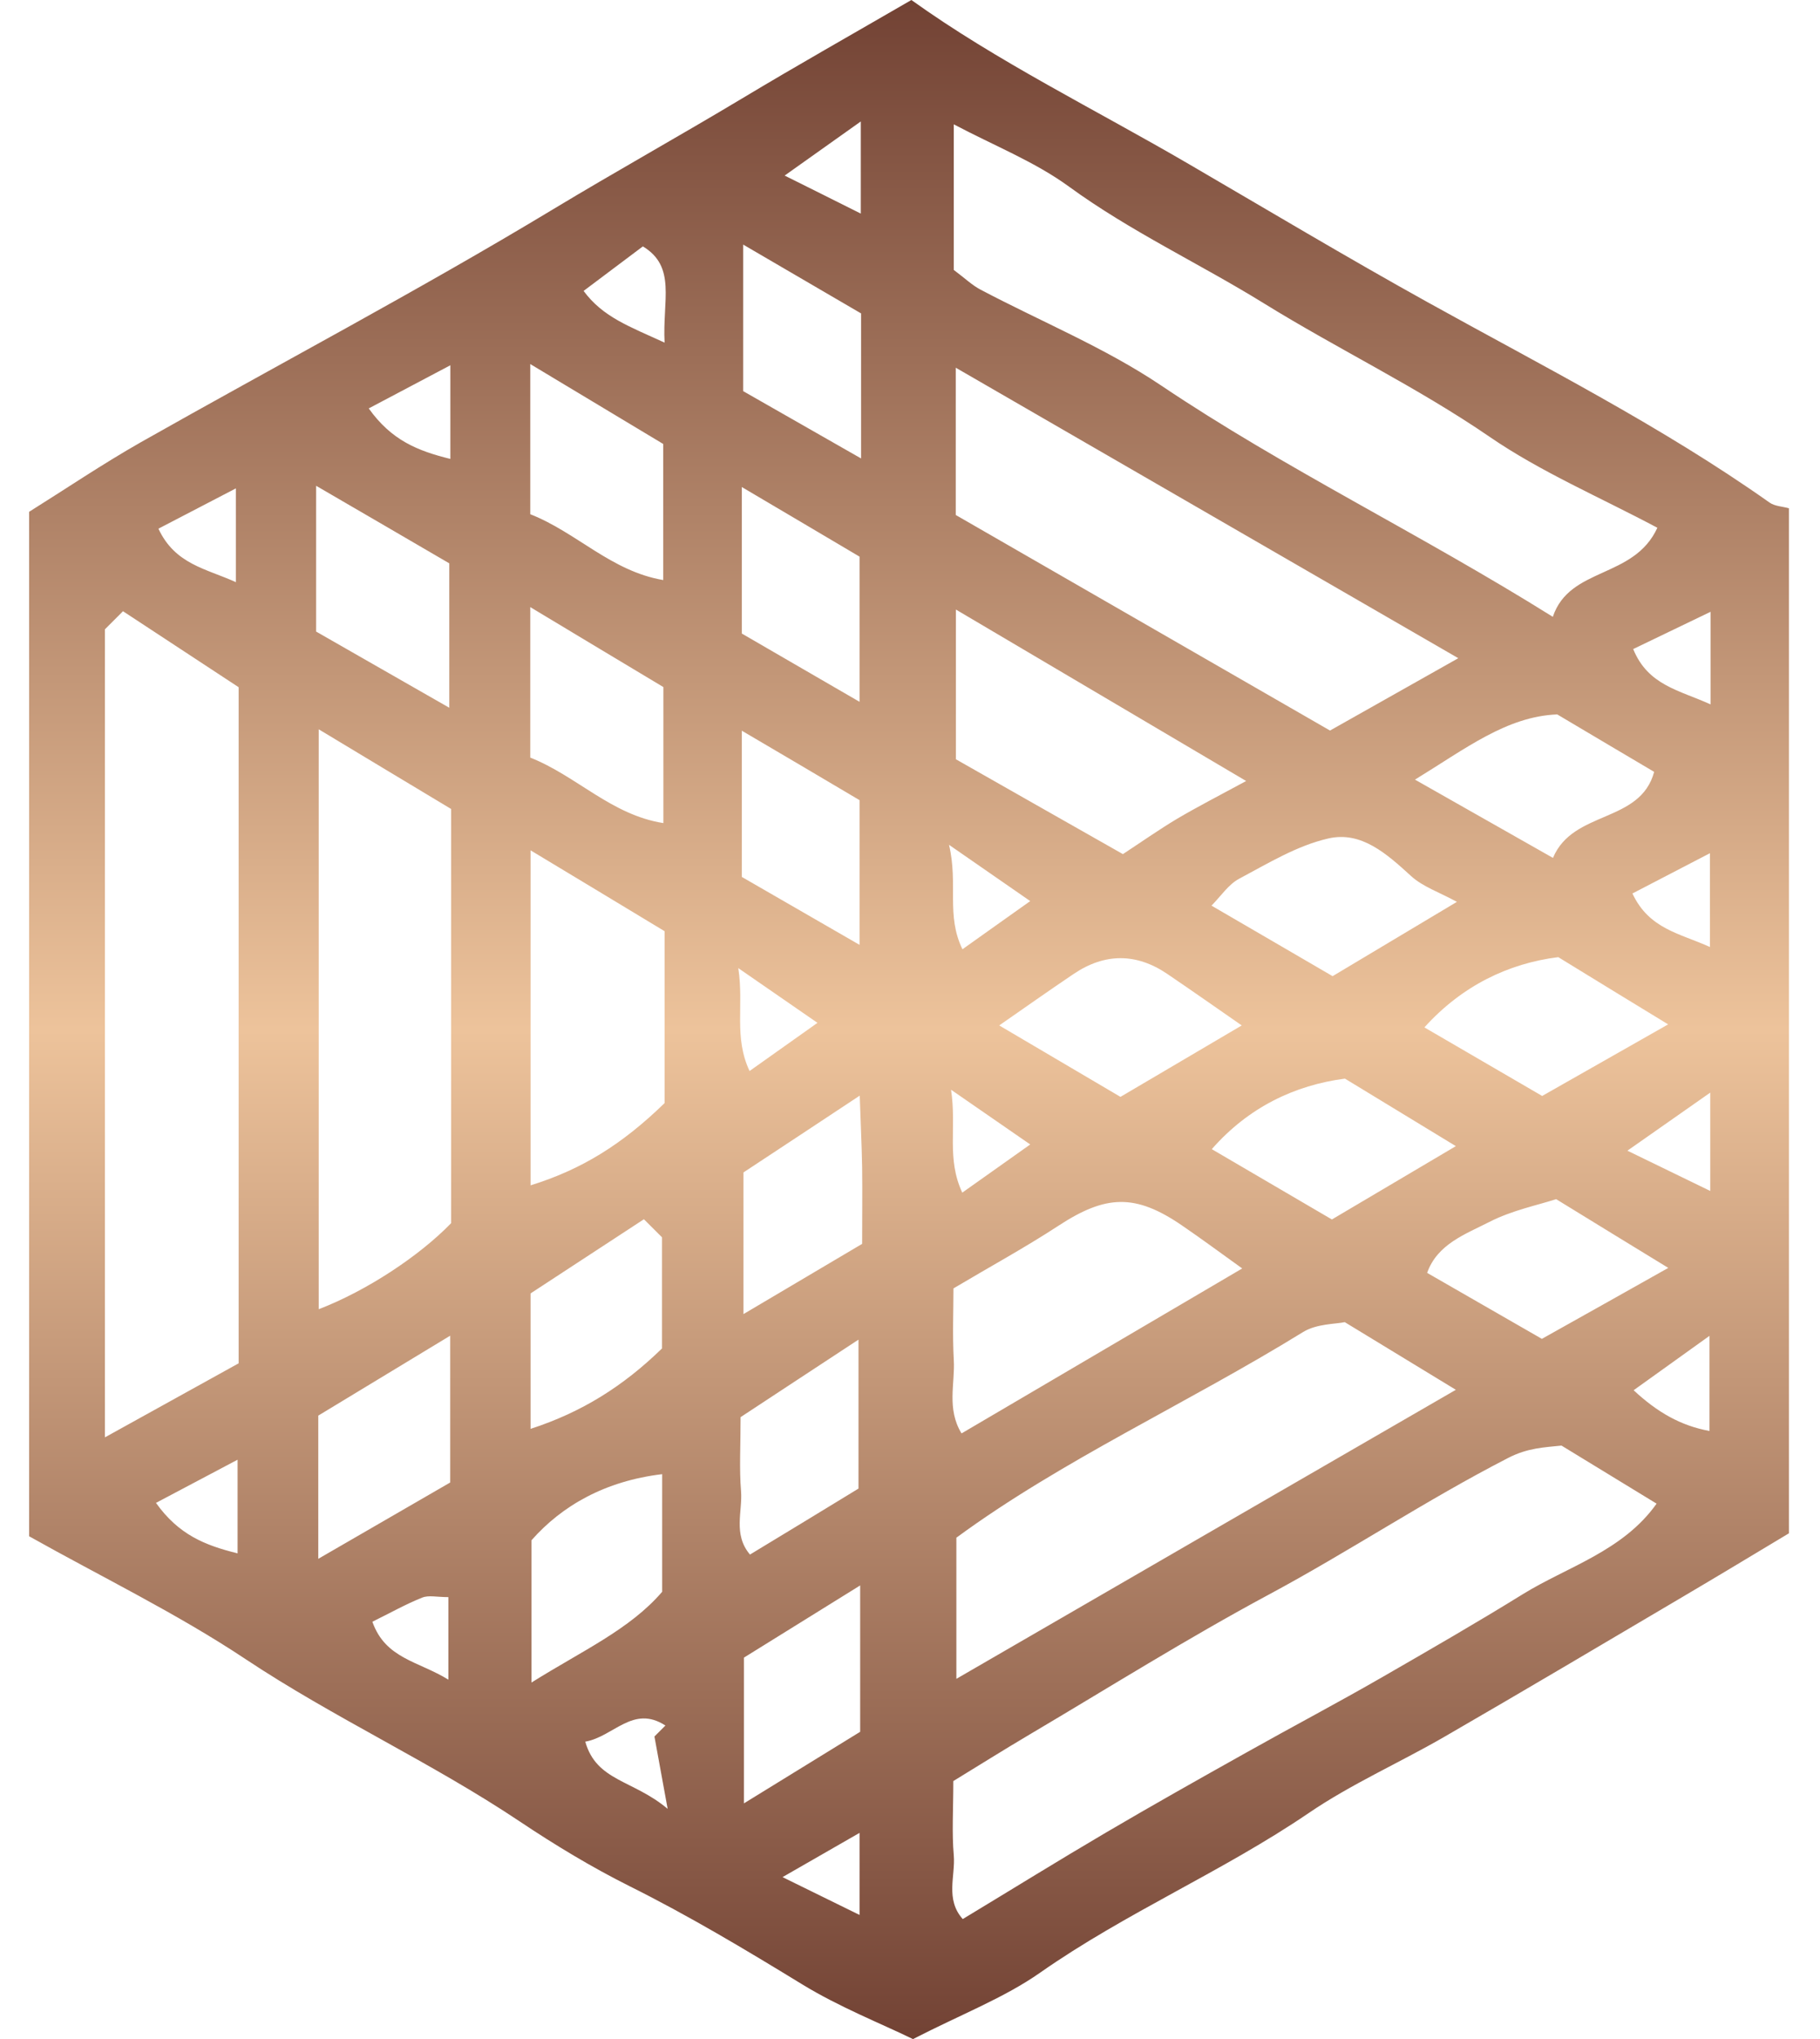 <?xml version="1.0" encoding="UTF-8"?>
<svg xmlns="http://www.w3.org/2000/svg" width="50" height="56" viewBox="0 0 50 56" fill="none">
  <g clip-path="url(#clip0_52_24561)">
    <path d="M25.076 56C24.211 55.578 23.063 55.127 22.028 54.493C20.479 53.545 18.922 52.614 17.298 51.804C16.254 51.282 15.236 50.665 14.292 50.034C11.854 48.402 9.182 47.187 6.74 45.563C4.857 44.311 2.803 43.317 0.795 42.19V14.06C1.789 13.438 2.807 12.75 3.872 12.144C7.642 10.011 11.478 7.99 15.186 5.753C16.91 4.713 18.667 3.736 20.392 2.701C21.894 1.799 23.418 0.939 25.038 0C27.397 1.691 30.089 3.006 32.665 4.509C34.836 5.774 37.007 7.072 39.211 8.295C42.384 10.057 45.636 11.698 48.613 13.802C48.759 13.906 48.976 13.91 49.147 13.96V42.111C48.216 42.67 47.214 43.275 46.208 43.868C44.029 45.154 41.854 46.444 39.666 47.709C38.435 48.419 37.12 48.999 35.951 49.796C33.58 51.408 30.928 52.531 28.578 54.176C27.585 54.873 26.411 55.319 25.071 56.008L25.076 56ZM2.883 17.283V39.476C4.219 38.737 5.387 38.09 6.556 37.443V18.874C5.563 18.223 4.473 17.505 3.379 16.787C3.254 16.912 3.104 17.062 2.883 17.283ZM26.203 7.414C26.512 7.644 26.708 7.836 26.942 7.957C28.595 8.83 30.352 9.548 31.893 10.583C35.295 12.871 38.982 14.641 42.66 16.941C43.123 15.559 44.885 15.906 45.532 14.495C43.937 13.647 42.33 12.963 40.919 11.994C38.927 10.629 36.757 9.589 34.719 8.329C32.949 7.235 31.058 6.358 29.363 5.122C28.424 4.438 27.305 3.999 26.203 3.415V7.414ZM26.19 48.911C26.19 49.709 26.148 50.339 26.203 50.961C26.249 51.525 25.965 52.163 26.449 52.706C27.81 51.884 29.083 51.095 30.369 50.339C31.655 49.583 32.953 48.853 34.252 48.126C35.492 47.429 36.752 46.766 37.984 46.056C39.274 45.313 40.572 44.565 41.833 43.785C43.056 43.029 44.584 42.603 45.511 41.297C44.584 40.729 43.762 40.228 42.898 39.702C42.438 39.752 41.975 39.76 41.428 40.044C39.178 41.2 37.078 42.603 34.853 43.797C32.623 44.995 30.478 46.34 28.298 47.63C27.564 48.064 26.841 48.519 26.19 48.916V48.911ZM12.393 22.218C11.22 21.512 10.021 20.794 8.756 20.03V35.957C10.08 35.448 11.524 34.492 12.393 33.594V22.218ZM40.063 18.077C35.45 15.413 30.866 12.762 26.257 10.099V14.144C29.776 16.169 33.241 18.164 36.539 20.064C37.775 19.367 38.844 18.765 40.063 18.077ZM26.278 46.106C30.928 43.413 35.433 40.808 39.996 38.17C39.019 37.573 38.072 36.997 36.944 36.312C36.694 36.366 36.172 36.354 35.8 36.583C32.603 38.554 29.154 40.115 26.274 42.232V46.114L26.278 46.106ZM18.258 25.575C17.106 24.877 15.891 24.147 14.576 23.354V32.555C15.979 32.12 17.089 31.432 18.258 30.296V25.575ZM34.122 34.834C33.546 34.421 33.016 34.028 32.473 33.657C31.192 32.78 30.382 32.809 29.071 33.669C28.157 34.266 27.192 34.792 26.194 35.385C26.194 35.974 26.165 36.667 26.203 37.356C26.24 37.998 26.002 38.691 26.416 39.368C29 37.848 31.5 36.379 34.126 34.838L34.122 34.834ZM34.235 21.45C31.521 19.847 28.929 18.315 26.261 16.741V20.853C27.814 21.734 29.321 22.594 30.849 23.458C31.358 23.124 31.839 22.786 32.335 22.489C32.886 22.164 33.454 21.872 34.235 21.45ZM14.568 9.994V14.123C15.845 14.624 16.789 15.689 18.221 15.931V12.194C17.064 11.501 15.87 10.779 14.568 9.999V9.994ZM18.225 18.87C17.06 18.173 15.866 17.455 14.568 16.674V20.807C15.845 21.312 16.793 22.381 18.225 22.606V18.87ZM18.187 37.042V33.982C17.97 33.765 17.82 33.615 17.69 33.486C16.597 34.2 15.511 34.913 14.576 35.523V39.243C15.979 38.788 17.119 38.074 18.183 37.038L18.187 37.042ZM12.343 19.438V15.472C11.157 14.779 9.971 14.09 8.685 13.342V17.346C9.892 18.035 11.036 18.69 12.343 19.438ZM12.368 36.684C11.019 37.502 9.859 38.203 8.744 38.879V42.812C10.059 42.052 11.211 41.384 12.368 40.716V36.684ZM14.601 46.21C15.991 45.338 17.302 44.753 18.191 43.718V40.487C16.622 40.675 15.436 41.355 14.601 42.303V46.206V46.21ZM33.283 24.873C34.398 25.524 35.512 26.167 36.61 26.81C37.754 26.125 38.836 25.479 40.025 24.769C39.545 24.506 39.086 24.355 38.76 24.055C38.101 23.454 37.399 22.819 36.493 23.028C35.633 23.224 34.836 23.712 34.043 24.134C33.751 24.289 33.542 24.61 33.283 24.873ZM36.594 33.49C37.771 32.793 38.844 32.158 39.996 31.478C38.957 30.847 38.013 30.271 36.949 29.624C35.567 29.803 34.297 30.413 33.291 31.561C34.36 32.187 35.425 32.809 36.594 33.494V33.49ZM42.806 26.288C41.445 26.459 40.167 27.069 39.132 28.217C40.246 28.864 41.357 29.511 42.367 30.1C43.574 29.415 44.668 28.793 45.828 28.134C44.885 27.558 43.991 27.015 42.81 26.288H42.806ZM30.782 30.125C31.935 29.445 32.995 28.822 34.114 28.163C33.446 27.699 32.761 27.219 32.068 26.748C31.217 26.172 30.352 26.172 29.497 26.748C28.804 27.215 28.119 27.699 27.451 28.163C28.57 28.822 29.626 29.445 30.782 30.125ZM42.781 19.621C41.39 19.676 40.259 20.565 38.873 21.412C40.251 22.193 41.411 22.852 42.664 23.562C43.215 22.243 45.06 22.619 45.444 21.199C44.609 20.707 43.837 20.247 42.781 19.621ZM45.832 34.822C44.847 34.22 43.899 33.64 42.751 32.934C42.255 33.097 41.541 33.239 40.914 33.561C40.263 33.895 39.487 34.166 39.207 34.959C40.33 35.606 41.395 36.216 42.359 36.771C43.532 36.116 44.601 35.514 45.832 34.822ZM20.346 38.921C20.346 39.714 20.308 40.336 20.358 40.95C20.404 41.51 20.133 42.14 20.604 42.695C21.673 42.048 22.663 41.447 23.585 40.883V36.792C22.437 37.548 21.352 38.257 20.346 38.921ZM23.614 15.288C22.495 14.624 21.481 14.027 20.379 13.376V17.4C21.439 18.014 22.479 18.615 23.614 19.275V15.288ZM23.614 25.946V21.976C22.479 21.304 21.469 20.707 20.379 20.068V24.084C21.448 24.702 22.487 25.299 23.614 25.95V25.946ZM23.631 43.543C22.295 44.373 21.268 45.012 20.437 45.526V49.529C21.652 48.782 22.688 48.143 23.631 47.563V43.543ZM20.425 36.091C21.606 35.394 22.642 34.78 23.685 34.162C23.685 33.419 23.694 32.738 23.685 32.058C23.673 31.398 23.639 30.743 23.619 30.091C22.429 30.876 21.348 31.595 20.425 32.2V36.091ZM20.416 6.717V10.742C21.515 11.368 22.537 11.952 23.656 12.591V8.608C22.562 7.97 21.527 7.364 20.416 6.717ZM6.527 40.09C5.73 40.512 5.066 40.862 4.285 41.276C4.907 42.148 5.625 42.44 6.527 42.662V40.09ZM12.372 10.032C11.574 10.454 10.911 10.804 10.13 11.217C10.752 12.09 11.47 12.382 12.372 12.604V10.032ZM44.847 24.539C45.306 25.52 46.15 25.633 46.976 26.009V23.433C46.246 23.813 45.586 24.155 44.847 24.539ZM46.993 16.803C46.317 17.129 45.628 17.459 44.868 17.826C45.277 18.828 46.133 18.953 46.993 19.346V16.799V16.803ZM4.352 14.52C4.811 15.501 5.655 15.614 6.481 15.989V13.413C5.746 13.793 5.087 14.136 4.352 14.52ZM18.258 9.41C18.196 8.249 18.588 7.327 17.661 6.767C17.131 7.164 16.63 7.544 16.033 7.99C16.567 8.713 17.294 8.967 18.258 9.41ZM12.318 43.864C12 43.864 11.775 43.806 11.6 43.877C11.149 44.056 10.723 44.298 10.23 44.54C10.589 45.559 11.495 45.622 12.318 46.131V43.868V43.864ZM44.88 38.182C45.532 38.788 46.17 39.155 46.964 39.301V36.688C46.216 37.222 45.569 37.69 44.88 38.182ZM44.709 31.603C45.645 32.058 46.258 32.354 46.985 32.709V30.008C46.233 30.534 45.599 30.977 44.709 31.603ZM18.283 47.392C17.39 46.811 16.86 47.696 16.079 47.834C16.388 48.924 17.39 48.878 18.342 49.679C18.166 48.723 18.075 48.21 17.979 47.692C18.062 47.609 18.158 47.513 18.279 47.392H18.283ZM26.073 23.207C26.328 24.293 25.986 25.136 26.441 26.071C27.113 25.591 27.664 25.203 28.303 24.748C27.639 24.289 27.004 23.85 26.073 23.203V23.207ZM20.283 26.589C20.442 27.637 20.154 28.476 20.592 29.415C21.268 28.935 21.819 28.547 22.458 28.092C21.794 27.633 21.16 27.194 20.283 26.589ZM26.128 29.929C26.286 30.977 25.998 31.816 26.436 32.755C27.113 32.275 27.664 31.887 28.303 31.432C27.639 30.972 27.004 30.534 26.128 29.929ZM23.648 3.336C22.871 3.887 22.224 4.346 21.556 4.822C22.258 5.173 22.917 5.498 23.648 5.866V3.336ZM23.614 52.589V50.339C22.825 50.794 22.203 51.149 21.498 51.554C22.303 51.95 22.925 52.255 23.614 52.593V52.589Z" fill="url(#paint0_linear_52_24561)"></path>
  </g>
  <defs>
    <linearGradient id="paint0_linear_52_24561" x1="24.971" y1="0" x2="24.971" y2="56.008" gradientUnits="userSpaceOnUse">
      <stop stop-color="#724234"></stop>
      <stop offset="0.505" stop-color="#EDC39B"></stop>
      <stop offset="1" stop-color="#724234"></stop>
    </linearGradient>
    <clipPath id="clip0_52_24561">
      <rect width="48.352" height="56" fill="white" transform="translate(0.8)"></rect>
    </clipPath>
  </defs>
</svg>
